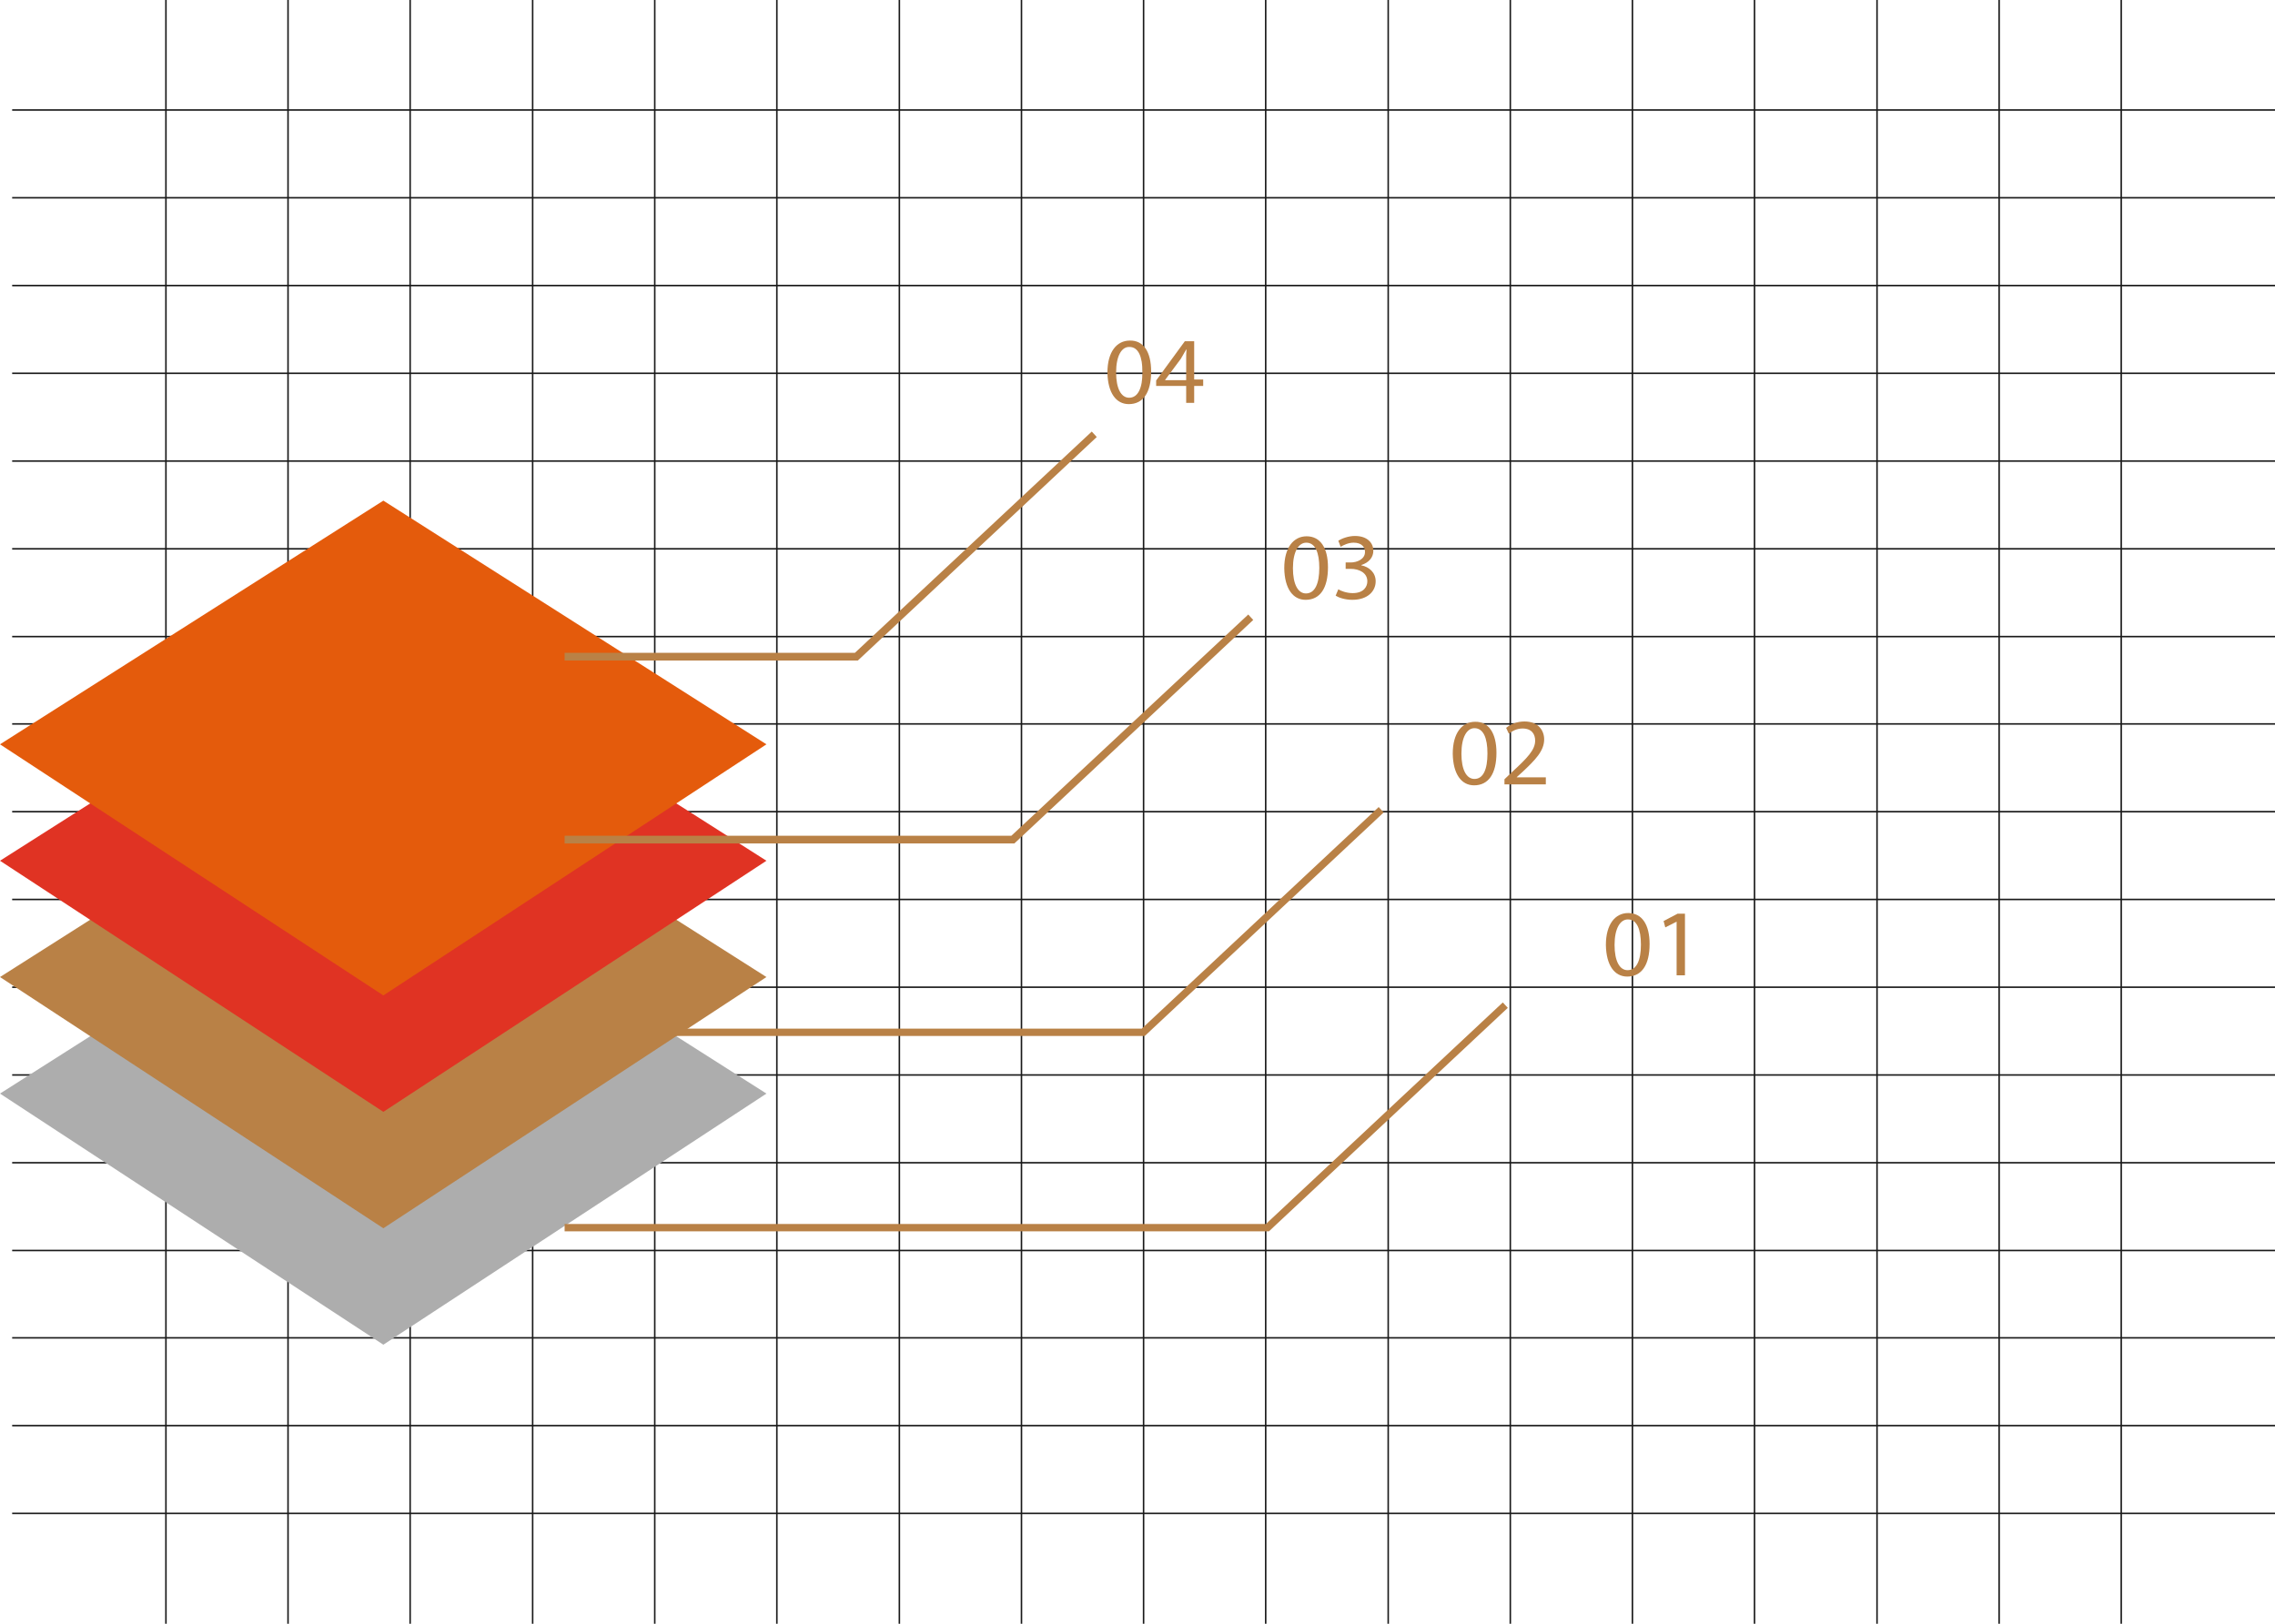 <?xml version="1.0" encoding="UTF-8"?>
<svg xmlns="http://www.w3.org/2000/svg" width="374" height="267" viewBox="0 0 374 267" fill="none">
  <path d="M27.278 0V267" stroke="#191919" stroke-width="0.25" stroke-miterlimit="10"></path>
  <path d="M47.351 0V267" stroke="#191919" stroke-width="0.25" stroke-miterlimit="10"></path>
  <path d="M67.424 0V267" stroke="#191919" stroke-width="0.25" stroke-miterlimit="10"></path>
  <path d="M87.565 0V267" stroke="#191919" stroke-width="0.25" stroke-miterlimit="10"></path>
  <path d="M107.639 0V267" stroke="#191919" stroke-width="0.25" stroke-miterlimit="10"></path>
  <path d="M127.712 0V267" stroke="#191919" stroke-width="0.25" stroke-miterlimit="10"></path>
  <path d="M147.853 0V267" stroke="#191919" stroke-width="0.25" stroke-miterlimit="10"></path>
  <path d="M167.927 0V267" stroke="#191919" stroke-width="0.25" stroke-miterlimit="10"></path>
  <path d="M188 0V267" stroke="#191919" stroke-width="0.25" stroke-miterlimit="10"></path>
  <path d="M208.073 0V267" stroke="#191919" stroke-width="0.25" stroke-miterlimit="10"></path>
  <path d="M228.214 0V267" stroke="#191919" stroke-width="0.25" stroke-miterlimit="10"></path>
  <path d="M248.288 0V267" stroke="#191919" stroke-width="0.25" stroke-miterlimit="10"></path>
  <path d="M268.361 0V267" stroke="#191919" stroke-width="0.25" stroke-miterlimit="10"></path>
  <path d="M288.435 0V267" stroke="#191919" stroke-width="0.25" stroke-miterlimit="10"></path>
  <path d="M308.576 0V267" stroke="#191919" stroke-width="0.25" stroke-miterlimit="10"></path>
  <path d="M328.649 0V267" stroke="#191919" stroke-width="0.25" stroke-miterlimit="10"></path>
  <path d="M348.722 0V267" stroke="#191919" stroke-width="0.25" stroke-miterlimit="10"></path>
  <path d="M374 18.089H2" stroke="#191919" stroke-width="0.25" stroke-miterlimit="10"></path>
  <path d="M374 32.52H2" stroke="#191919" stroke-width="0.25" stroke-miterlimit="10"></path>
  <path d="M374 46.95H2" stroke="#191919" stroke-width="0.25" stroke-miterlimit="10"></path>
  <path d="M374 61.381H2" stroke="#191919" stroke-width="0.25" stroke-miterlimit="10"></path>
  <path d="M374 75.811H2" stroke="#191919" stroke-width="0.25" stroke-miterlimit="10"></path>
  <path d="M374 90.242H2" stroke="#191919" stroke-width="0.25" stroke-miterlimit="10"></path>
  <path d="M374 104.673H2" stroke="#191919" stroke-width="0.25" stroke-miterlimit="10"></path>
  <path d="M374 119.036H2" stroke="#191919" stroke-width="0.25" stroke-miterlimit="10"></path>
  <path d="M374 133.466H2" stroke="#191919" stroke-width="0.25" stroke-miterlimit="10"></path>
  <path d="M374 147.897H2" stroke="#191919" stroke-width="0.25" stroke-miterlimit="10"></path>
  <path d="M374 162.327H2" stroke="#191919" stroke-width="0.25" stroke-miterlimit="10"></path>
  <path d="M374 176.758H2" stroke="#191919" stroke-width="0.25" stroke-miterlimit="10"></path>
  <path d="M374 191.189H2" stroke="#191919" stroke-width="0.25" stroke-miterlimit="10"></path>
  <path d="M374 205.619H2" stroke="#191919" stroke-width="0.25" stroke-miterlimit="10"></path>
  <path d="M374 219.982H2" stroke="#191919" stroke-width="0.25" stroke-miterlimit="10"></path>
  <path d="M374 234.413H2" stroke="#191919" stroke-width="0.25" stroke-miterlimit="10"></path>
  <path d="M374 248.843H2" stroke="#191919" stroke-width="0.25" stroke-miterlimit="10"></path>
  <path d="M63.022 221.109L0 179.82L63.022 139.75L126 179.82L63.022 221.109Z" fill="#ADADAD"></path>
  <path d="M63.022 201.965L0 160.655L63.022 120.606L126 160.655L63.022 201.965Z" fill="#B98146"></path>
  <path d="M63.022 182.822L0 141.533L63.022 101.463L126 141.533L63.022 182.822Z" fill="#E03323"></path>
  <path d="M63.022 163.679L0 122.389L63.022 82.32L126 122.389L63.022 163.679Z" fill="#E45B0C"></path>
  <path d="M179.48 70.963L140.538 107.345H92.821V108.605H141.032L180.303 71.856L179.48 70.963Z" fill="#B98146"></path>
  <path d="M205.204 101.045L166.262 137.426H92.821V138.686H166.756L206.027 101.937L205.204 101.045Z" fill="#B98146"></path>
  <path d="M226.65 132.701L187.708 169.135H92.821V170.343H188.201L227.472 133.594L226.65 132.701Z" fill="#B98146"></path>
  <path d="M247.053 164.831L208.111 201.264H92.821V202.472H208.605L247.876 165.723L247.053 164.831Z" fill="#B98146"></path>
  <path d="M271.186 155.223C271.186 158.688 269.869 160.578 267.511 160.578C265.427 160.578 264.055 158.741 264.001 155.381C264.001 151.968 265.536 150.131 267.676 150.131C269.924 150.131 271.186 152.021 271.186 155.223ZM265.427 155.381C265.427 158.006 266.249 159.528 267.566 159.528C269.047 159.528 269.76 157.901 269.76 155.328C269.76 152.808 269.102 151.181 267.621 151.181C266.359 151.181 265.427 152.651 265.427 155.381Z" fill="#B98146"></path>
  <path d="M275.628 151.548L273.764 152.493L273.489 151.443L275.793 150.236H277V160.368H275.628V151.548Z" fill="#B98146"></path>
  <path d="M246.011 123.777C246.011 127.242 244.694 129.132 242.336 129.132C240.252 129.132 238.88 127.295 238.826 123.935C238.826 120.522 240.361 118.685 242.5 118.685C244.749 118.632 246.011 120.575 246.011 123.777ZM240.252 123.935C240.252 126.56 241.074 128.082 242.391 128.082C243.872 128.082 244.53 126.455 244.53 123.882C244.53 121.362 243.872 119.735 242.391 119.735C241.184 119.735 240.252 121.152 240.252 123.935Z" fill="#B98146"></path>
  <path d="M247.327 128.974V128.134L248.424 127.084C251.112 124.617 252.373 123.304 252.373 121.782C252.373 120.732 251.825 119.787 250.289 119.787C249.302 119.787 248.534 120.259 248.04 120.627L247.602 119.682C248.315 119.104 249.357 118.632 250.618 118.632C252.922 118.632 253.854 120.154 253.854 121.572C253.854 123.462 252.428 124.932 250.179 127.032L249.357 127.767V127.819H254.128V128.974H247.327Z" fill="#B98146"></path>
  <path d="M218.312 93.275C218.312 96.74 216.996 98.63 214.638 98.63C212.553 98.63 211.182 96.792 211.127 93.433C211.127 90.02 212.663 88.183 214.802 88.183C217.051 88.183 218.312 90.072 218.312 93.275ZM212.553 93.433C212.553 96.057 213.376 97.58 214.692 97.58C216.173 97.58 216.886 95.952 216.886 93.38C216.886 90.86 216.228 89.233 214.747 89.233C213.486 89.233 212.553 90.703 212.553 93.433Z" fill="#B98146"></path>
  <path d="M220.013 96.897C220.396 97.16 221.384 97.527 222.371 97.527C224.236 97.527 224.784 96.425 224.784 95.585C224.784 94.167 223.413 93.537 222.042 93.537H221.219V92.487H222.042C223.084 92.487 224.4 91.962 224.4 90.755C224.4 89.967 223.852 89.232 222.535 89.232C221.713 89.232 220.89 89.6 220.396 89.915L220.013 88.917C220.561 88.55 221.658 88.13 222.755 88.13C224.839 88.13 225.772 89.337 225.772 90.545C225.772 91.595 225.113 92.487 223.797 92.907V92.96C225.113 93.222 226.155 94.167 226.155 95.585C226.155 97.212 224.839 98.629 222.316 98.629C221.109 98.629 220.067 98.262 219.574 97.947L220.013 96.897Z" fill="#B98146"></path>
  <path d="M189.243 61.094C189.243 64.558 187.927 66.449 185.568 66.449C183.484 66.449 182.113 64.611 182.058 61.251C182.058 57.839 183.594 56.001 185.733 56.001C187.982 55.949 189.243 57.839 189.243 61.094ZM183.484 61.251C183.484 63.876 184.307 65.399 185.623 65.399C187.104 65.399 187.817 63.771 187.817 61.199C187.817 58.679 187.159 57.051 185.678 57.051C184.416 56.999 183.484 58.469 183.484 61.251Z" fill="#B98146"></path>
  <path d="M195.002 66.239V63.456H190.066V62.564L194.783 56.107H196.318V62.407H197.799V63.456H196.318V66.239H195.002ZM195.002 62.407V59.047C195.002 58.522 195.002 57.997 195.057 57.472H195.002C194.673 58.049 194.399 58.522 194.124 58.994L191.547 62.459V62.512H195.002V62.407Z" fill="#B98146"></path>
</svg>
